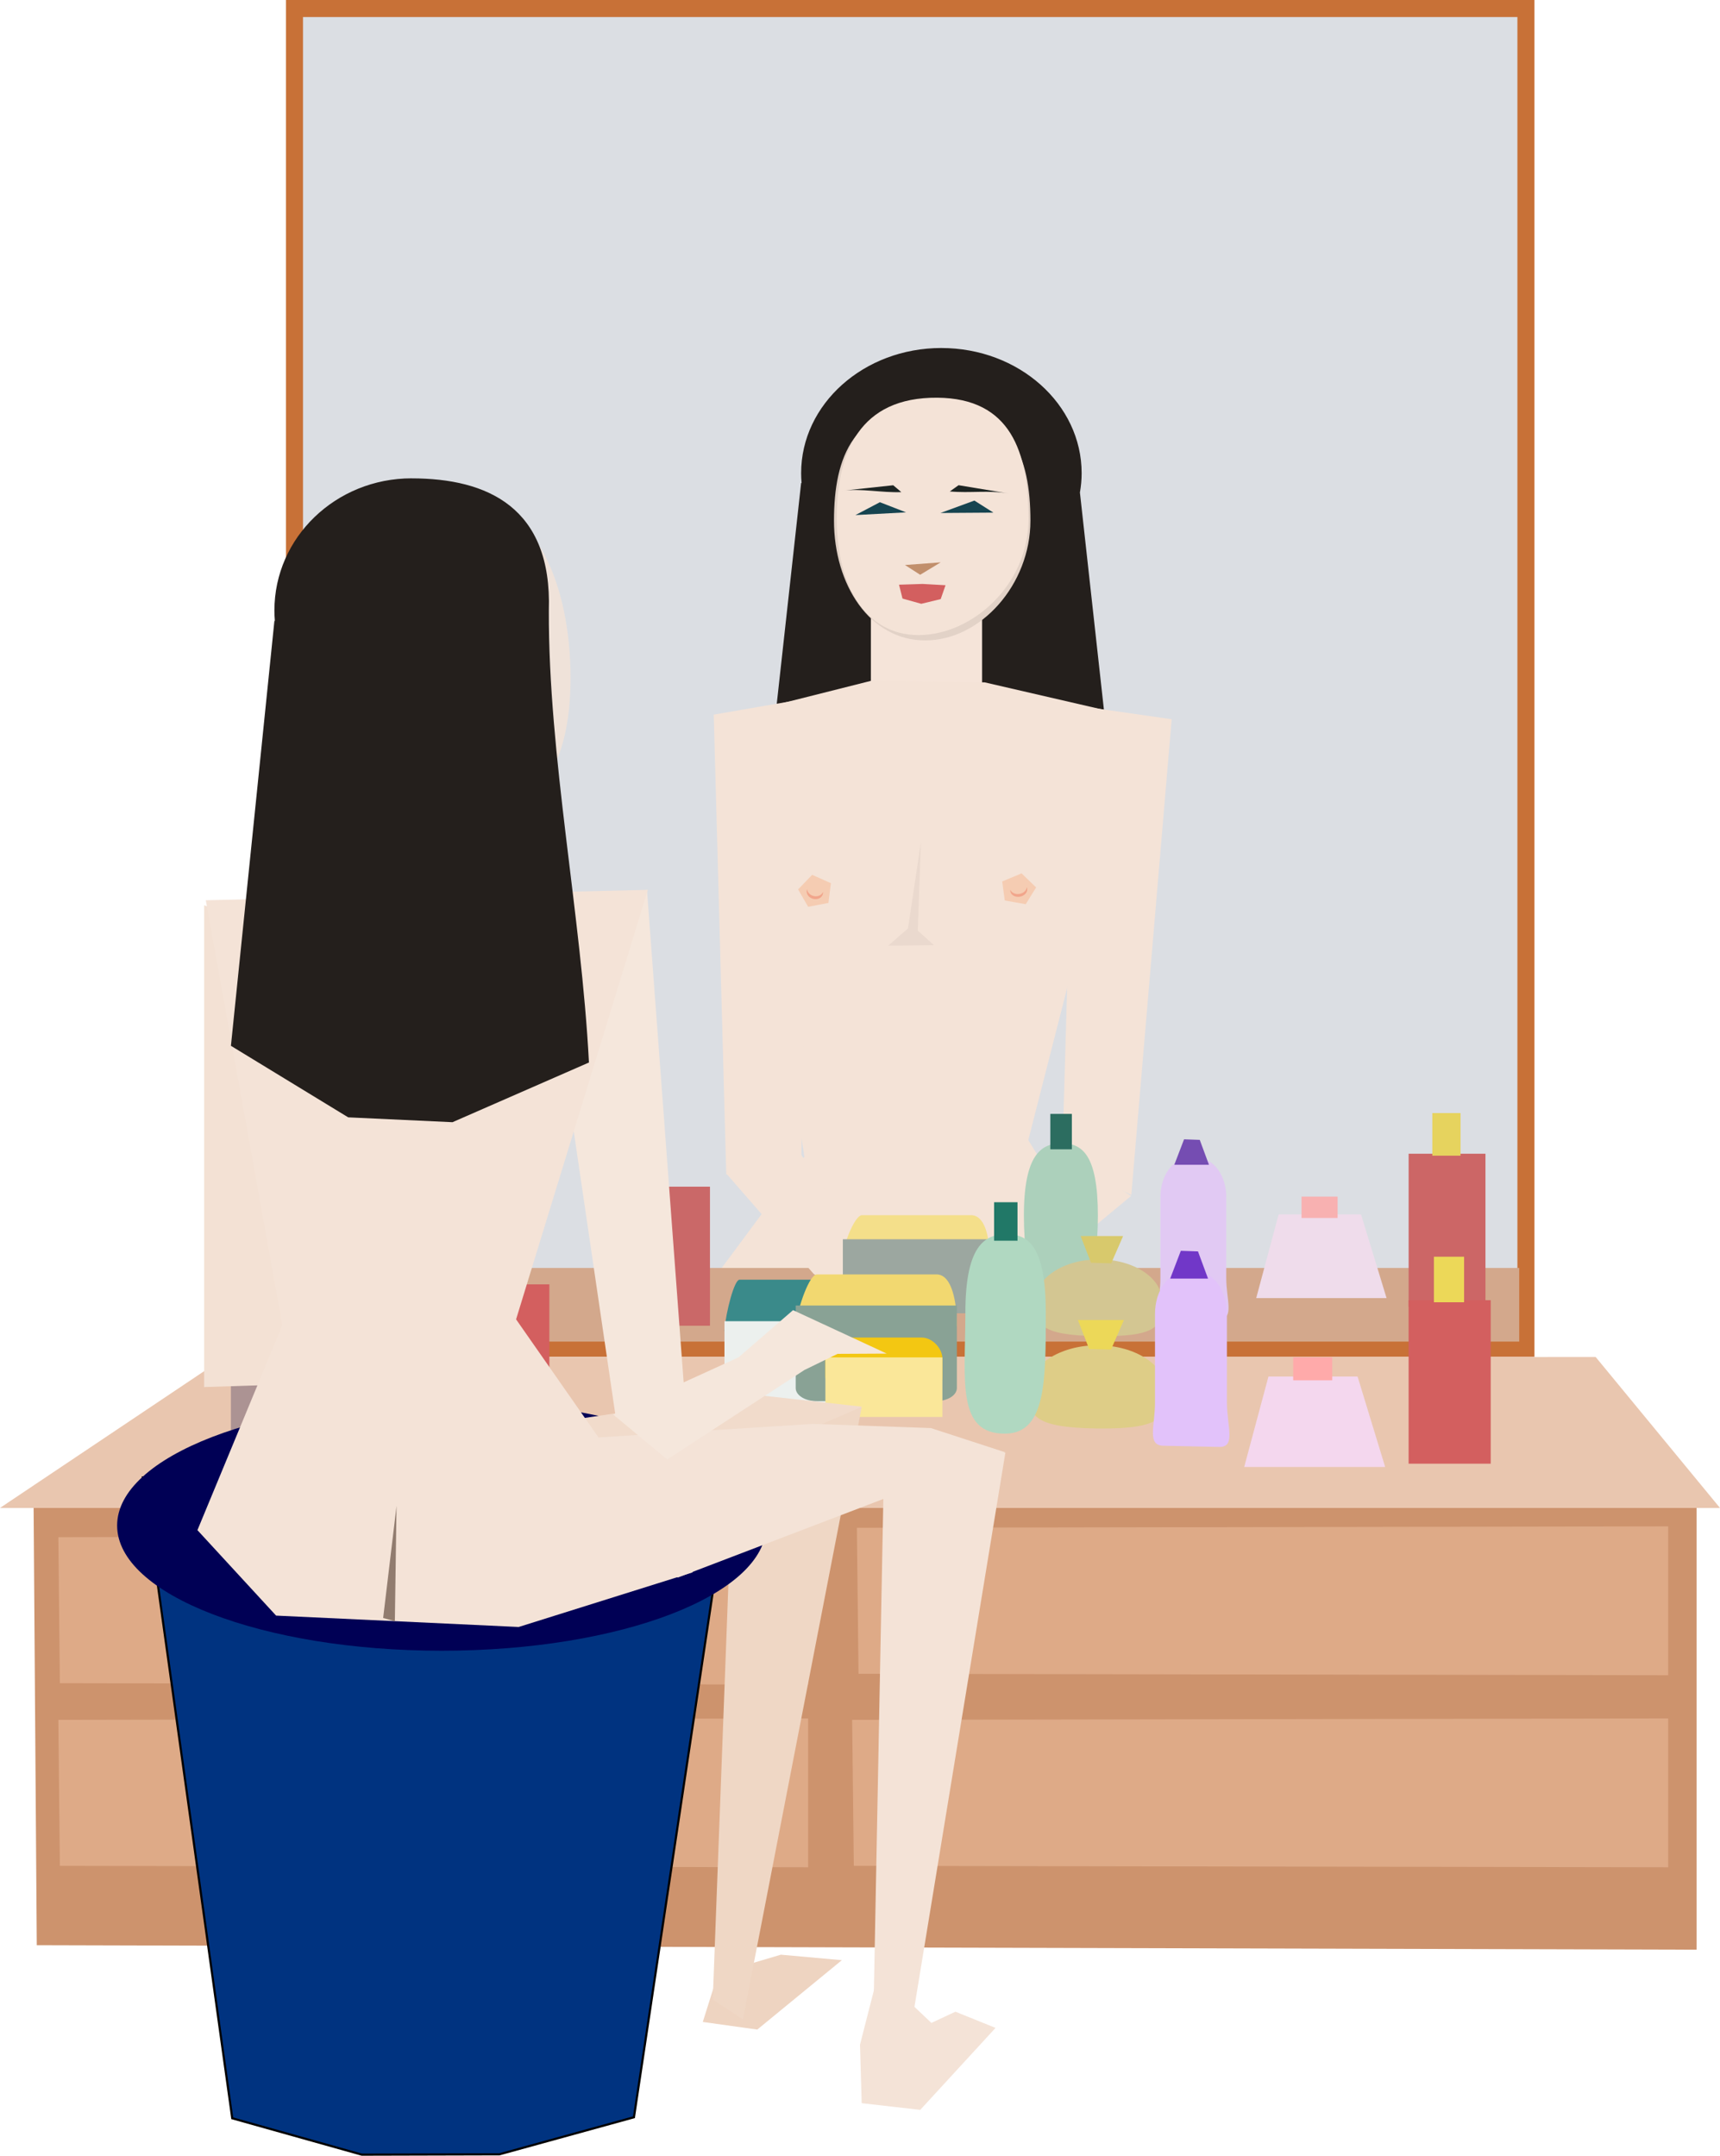 <?xml version="1.0" encoding="UTF-8"?>
<svg version="1.1" viewBox="0 0 468.6 587.45" xmlns="http://www.w3.org/2000/svg">
<g transform="translate(-2.857 -452.51)">
<path d="m11.974 858.01 453.1-1.22v126.94l-452.2-1.22z" fill="#cd936d"/>
<path d="m83.084 454.83h335.5v365.07h-335.5z" fill="#dbdee3" stroke="#c87137" stroke-width="4.644"/>
<path d="m64.02 822.39 373.56-0.147 33.875 41.131h-468.6z" fill="#e9c6af"/>
<path d="m221.84 767.82 59.308-7.694 28.365 46.165-117.33 1.539z" fill="#f4e3d7"/>
<path d="m92.201 797.99h324.56v20.057h-324.56z" fill="#d3a88c"/>
<path d="m236.31 868.78 221.03-0.39v40.561l-220.59-0.39z" fill="#deaa87"/>
<path d="m235.02 921.11 222.32-0.39v40.561l-221.87-0.39z" fill="#deaa87"/>
<path d="m18.757 921.11 204.27-0.39v40.561l-203.86-0.39z" fill="#deaa87"/>
<path d="m18.757 871.34 204.27-0.39v40.561l-203.86-0.39z" fill="#deaa87"/>
<path d="m259.32 547.33c-21.101 0-38.202 15.261-38.202 34.103 0 0.902 0.045 1.798 0.122 2.683h-0.122l-12.109 109.7 99.703-1.738-11.64-105.37c0.299-1.718 0.469-3.478 0.469-5.271 0-18.842-17.121-34.103-38.222-34.103z" fill="#241f1c"/>
<rect x="240.12" y="606.86" width="30.299" height="41.258" fill="#f5e4d9"/>
<path d="m283.59 594.37c0 17.385-13.543 32.632-28.674 32.632s-24.845-15.247-24.845-32.632 5.277-31.64 27.398-31.478c20.968 0.154 26.121 14.093 26.121 31.478z" fill="#e2d2c7"/>
<path d="m283.07 593.85c0 18.214-15.526 31.704-29.955 31.704s-22.297-13.489-22.297-31.704c0-18.214 6.309-33.15 27.403-32.98 19.995 0.161 24.85 14.766 24.85 32.98z" fill="#f4e3d7"/>
<path d="m203.26 647.31 37.066-9.339 30.802 0.46 41.307 9.538-33.103 129.56-56.475-4.416z" fill="#f4e3d7"/>
<path d="m253.75 681.99-3.522 23.508-5.399 4.673 12.502-0.111-4.431-3.985z" fill="#ead9ce"/>
<path d="m295.81 644.71 26.26 3.77-10.992 129.59-18.848-9.198z" fill="#f4e3d7"/>
<path d="m223.09 642.76-25.781 4.462 3.414 125.31 20.434-3.012z" fill="#f4e3d7"/>
<g transform="matrix(.482 0 0 .479 69.257 441.32)">
<path d="m393.82 315.16 29.921-0.206-10.745-6.858z" fill="#164450"/>
<path d="m432.25 304.06-28.192-4.701-4.951 3.547c11.499 1.058 21.79-0.82 33.143 1.154z" fill="#1c2422"/>
<path d="m373.76 344.75 20.203-1.515-11.617 7.071z" fill="#c18f6c"/>
<path d="m393.96 364.14-10.99 2.675-10.607-2.975-1.962-7.886 13.335-0.439 12.952 0.739z" fill="#d35f5f"/>
<path d="m374.35 314.8-28.593 1.548 13.829-7.312z" fill="#164450"/>
<path d="m338.33 302.49 28.781-3.104 4.582 3.898c-11.039 0.446-22.424-2.185-33.363-0.795z" fill="#1c2422"/>
</g>
<g transform="matrix(.77 0 0 .707 -40.74 346.08)">
<path transform="matrix(.333 0 0 .326 276.23 333.32)" d="m408.1 503.85-2.717-22.524 20.582-9.545 15.438 16.625-11.041 19.819z" fill="#f5ccb2"/>
<path d="m414.1 493.45c-0.034 0.305-0.012 0.616 0.079 0.922 0.415 1.394 2.048 2.129 3.655 1.65 1.607-0.479 2.571-1.987 2.155-3.381-0.015-0.052-0.056-0.091-0.074-0.141-0.122 1.086-0.951 2.077-2.205 2.45-1.547 0.461-3.124-0.205-3.61-1.5z" fill="#f1a58b"/>
</g>
<g transform="matrix(-.745 0 0 .733 535.59 333.81)">
<path transform="matrix(.333 0 0 .326 276.23 333.32)" d="m408.1 503.85-2.717-22.524 20.582-9.545 15.438 16.625-11.041 19.819z" fill="#f5ccb2"/>
<path d="m414.1 493.45c-0.034 0.305-0.012 0.616 0.079 0.922 0.415 1.394 2.048 2.129 3.655 1.65 1.607-0.479 2.571-1.987 2.155-3.381-0.015-0.052-0.056-0.091-0.074-0.141-0.122 1.086-0.951 2.077-2.205 2.45-1.547 0.461-3.124-0.205-3.61-1.5z" fill="#f1a58b"/>
</g>
<path d="m200.92 772.48 19.79-6.014 17.911 27.507-4.558 11.852-9.52-6.209z" fill="#f4e3d7"/>
<path d="m292.88 766.2 18.132 12.17-33.886 28.118-19.182-23.776z" fill="#f4e3d7"/>
</g>
<g transform="matrix(.587 0 0 .587 50.095 -75.243)">
<path d="m424.22 692.53c0 28.452-7.688 51.518-17.173 51.518-9.484 0-17.173-23.065-17.173-51.518 0-28.452 8.046-33.661 17.53-33.661 9.484 0 16.815 5.208 16.815 33.661z" fill="#acd0bb"/>
<rect x="402.14" y="645.22" width="10" height="16.429" fill="#2c6d60"/>
</g>
<g transform="translate(-2.857 -452.51)">
<g transform="matrix(.797 0 0 .797 .58 210.97)">
<path d="m255.61 740.55h29.334c4.055-0.27 5.147 10.101 5.147 17.336 0 1.311-2.295 2.366-5.147 2.366h-29.334c-2.851 0-5.147-1.055-5.147-2.366 0.622-6.659 3.393-17.217 5.147-17.336z" fill="#3a8a8a"/>
</g>
<path d="m231.82 812.5v22.498c0 1.97-1.83 3.555-4.103 3.555h-23.383c-2.273 0-4.103-1.586-4.103-3.555v-22.498z" fill="#ecf0ee"/>
<path d="m138.99 802.45h13.538v41.258h-13.538z" fill="#d35f5f"/>
<path d="m65.763 818.59h13.675v34.188h-13.675z" fill="#ac9393"/>
<g transform="matrix(.584 0 0 .584 29.296 380.79)">
<path d="m508.93 663.33h5c7.123 0 12.857 8.005 12.857 17.948v37.891c0 9.943 3.908 19.094-3.214 18.945l-23.929-0.499c-7.122-0.148-3.571-8.504-3.571-18.447v-37.891c0-9.943 5.734-17.948 12.857-17.948z" fill="#e1c9f3"/>
<path d="m507.1 654.36 7.324 0.253 4.293 11.617h-16.162z" fill="#754db2"/>
</g>
<g transform="matrix(.589 0 0 .589 25.9 382.89)">
<g transform="translate(-2.425 6.064)">
<path d="m500.79 713.9c0 10.6 0.099 16.693-29.294 16.336-27.963-0.34-29.294-5.736-29.294-16.336s13.116-19.193 29.294-19.193c16.179 0 29.294 8.593 29.294 19.193z" fill="#d3c692"/>
<path d="m463.14 683.91h19.659l-5.501 12.627-9.344-0.253z" fill="#d8c96c"/>
</g>
</g>
<g transform="matrix(.638 0 0 .638 1.034 375.83)">
<path d="m500.79 713.9c0 10.6 0.099 16.693-29.294 16.336-27.963-0.34-29.294-5.736-29.294-16.336s13.116-19.193 29.294-19.193c16.179 0 29.294 8.593 29.294 19.193z" fill="#decd87"/>
<path d="m463.14 683.91h19.659l-5.501 12.627-9.344-0.253z" fill="#ecd858"/>
</g>
<g transform="matrix(.806 0 0 .494 -19.094 454.26)">
<path d="m318.57 666.68h36.64c5.065-0.337 6.429 12.617 6.429 21.655 0 1.637-2.867 2.955-6.429 2.955h-36.64c-3.561 0-6.429-1.318-6.429-2.955 0.776-8.318 4.238-21.505 6.429-21.655z" fill="#f4df8a"/>
<path d="m361.63 679.96v35.253c0 3.086-2.867 5.571-6.429 5.571h-36.64c-3.561 0-6.429-2.485-6.429-5.571v-35.253z" fill="#9ca7a0"/>
</g>
<g transform="matrix(.887 0 0 .638 -57.22 374.41)">
<path d="m318.57 666.68h36.64c5.065-0.337 6.429 12.617 6.429 21.655 0 1.637-2.867 2.955-6.429 2.955h-36.64c-3.561 0-6.429-1.318-6.429-2.955 0.776-8.318 4.238-21.505 6.429-21.655z" fill="#f2d870"/>
<path d="m361.63 679.96v35.253c0 3.086-2.867 5.571-6.429 5.571h-36.64c-3.561 0-6.429-2.485-6.429-5.571v-35.253z" fill="#89a295"/>
</g>
<g transform="matrix(.638 0 0 .638 1.034 375.83)">
<path d="m508.93 663.33h5c7.123 0 12.857 8.005 12.857 17.948v37.891c0 9.943 3.908 19.094-3.214 18.945l-23.929-0.499c-7.122-0.148-3.571-8.504-3.571-18.447v-37.891c0-9.943 5.734-17.948 12.857-17.948z" fill="#e2c2fa"/>
<path d="m507.1 654.36 7.324 0.253 4.293 11.617h-16.162z" fill="#7137c8"/>
</g>
<g transform="matrix(.597 0 0 .597 25.82 363.62)">
<path d="m604.37 675.45h35.059v69.823h-35.059z" fill="#c66"/>
<rect x="615.18" y="656.89" width="12.879" height="19.445" fill="#e6d35e"/>
</g>
<g transform="matrix(.638 0 0 .638 1.034 375.83)">
<path d="m604.37 675.45h35.059v69.823h-35.059z" fill="#d35f5f"/>
<rect x="615.18" y="656.89" width="12.879" height="19.445" fill="#ecd858"/>
<path d="m544.52 708.04h38.048l11.786 38.631h-60.191z" fill="#f4d7ee"/>
<rect x="555.08" y="699.82" width="16.668" height="9.849" fill="#faa"/>
</g>
<path d="m180.89 775.84h15.393v37.891h-15.393z" fill="#ca6868"/>
<g transform="matrix(.59 0 0 .59 29.945 365.66)">
<path d="m544.52 708.04h38.048l11.786 38.631h-60.191z" fill="#efdceb"/>
<rect x="555.08" y="699.82" width="16.668" height="9.849" fill="#f8b1b1"/>
</g>
<g transform="matrix(.797 0 0 .797 -6.538 210.97)">
<rect x="293.93" y="760.32" width="40" height="20.357" ry="7.143" fill="#f3c712"/>
<rect x="293.93" y="767.11" width="40" height="20.357" fill="#fae799"/>
</g>
</g>
<g transform="matrix(.638 0 0 .638 -.534 -76.112)">
<g transform="translate(23.197 -12.491)">
<path d="m424.22 692.53c0 28.452 0.154 51.268-17.173 51.518-21.232 0.306-17.173-23.065-17.173-51.518 0-28.452 8.046-33.661 17.53-33.661 9.484 0 16.815 5.208 16.815 33.661z" fill="#b0d8c1"/>
<rect x="402.14" y="645.22" width="10" height="16.429" fill="#217867"/>
</g>
</g>
<g transform="translate(-2.857 -452.51)">
<path d="m158.3 637.17c0 24.168-8.986 38.746-29.629 38.746-20.644 0-37.379-19.592-37.379-43.76s16.735-43.76 37.379-43.76 29.629 24.606 29.629 48.775z" fill="#f4e3d7" opacity=".79"/>
<path d="m58.469 699.16v131.28l28.262-0.912-8.205-123.07z" fill="#f3e1d4"/>
<path d="m198.5 990.17-4.174 13.255 14.842 2.076 23.05-18.911-16.624-1.492z" fill="#eed4c1"/>
<path d="m41.781 855.06 159.82 0.912-26.03 173.42-36.645 10.093-37.5 0.095-35.291-9.911z" fill="#003380" stroke="#000" stroke-width=".586px"/>
<path d="m203.18 834.3-6.134 162.98 8.205 5.47 32.364-166.84z" fill="#efd7c5"/>
<path d="m211.63 868.16c0 18.843-39.593 34.119-88.432 34.119-48.84 0-88.432-15.275-88.432-34.119 0-18.843 39.593-34.119 88.432-34.119 48.84 0 88.432 15.275 88.432 34.119z" fill="#005"/>
<path d="m65.763 853.24 140.4-20.968 31.563 3.513-109.97 47.541z" fill="#f1dbcb"/>
<path d="m179.11 694.84 10.642 142.9-19.145 0.912-14.587-99.372z" fill="#f5e7dc"/>
<path d="m58.925 697.8 120.44-2.84-37.93 123.63-61.081-1.82z" fill="#f4e3d7"/>
<path d="m130.49 846.4 93.862-5.926 32.118 1.14 20.288 6.609-89.224 34.11z" fill="#f4e3d7"/>
<path transform="translate(2.857 452.51)" d="m216.06 356.97-14.87 12.87-34.13 15.57 14.72 12.25 37.47-24.44h0.03l8.91-4.34 13.4-0.07-25.53-11.84z" fill="#f5e7dc"/>
<path d="m80.349 812.21-23.704 57.213 21.429 23.284 66.087 3.103 47.412-14.883-49.23-70.54z" fill="#f4e3d7"/>
<path d="m110.89 862.81-3.647 30.541 3.191 0.912z" fill="#917c6f"/>
<path d="m243.71 850.94 33.053-2.615-26.058 158.84-10.127 6.57z" fill="#f4e3d7"/>
<path d="m237.16 1009.6 0.456 15.954 15.954 1.823 20.513-22.336-10.925-4.407-6.549 3.053-14.435-13.688z" fill="#f4e3d7"/>
<path d="m114.99 582.84c-20.644 0-37.373 16.108-37.373 35.997 0 0.952 0.044 1.898 0.12 2.832h-0.12l-11.846 115.79 31.949 19.489 28.411 1.324 37.181-16.267c-2.1-40.41-11.06-83.37-10.93-123.16 0.912-28.093-16.749-35.997-37.393-35.997z" fill="#241f1c"/>
</g>
</svg>
